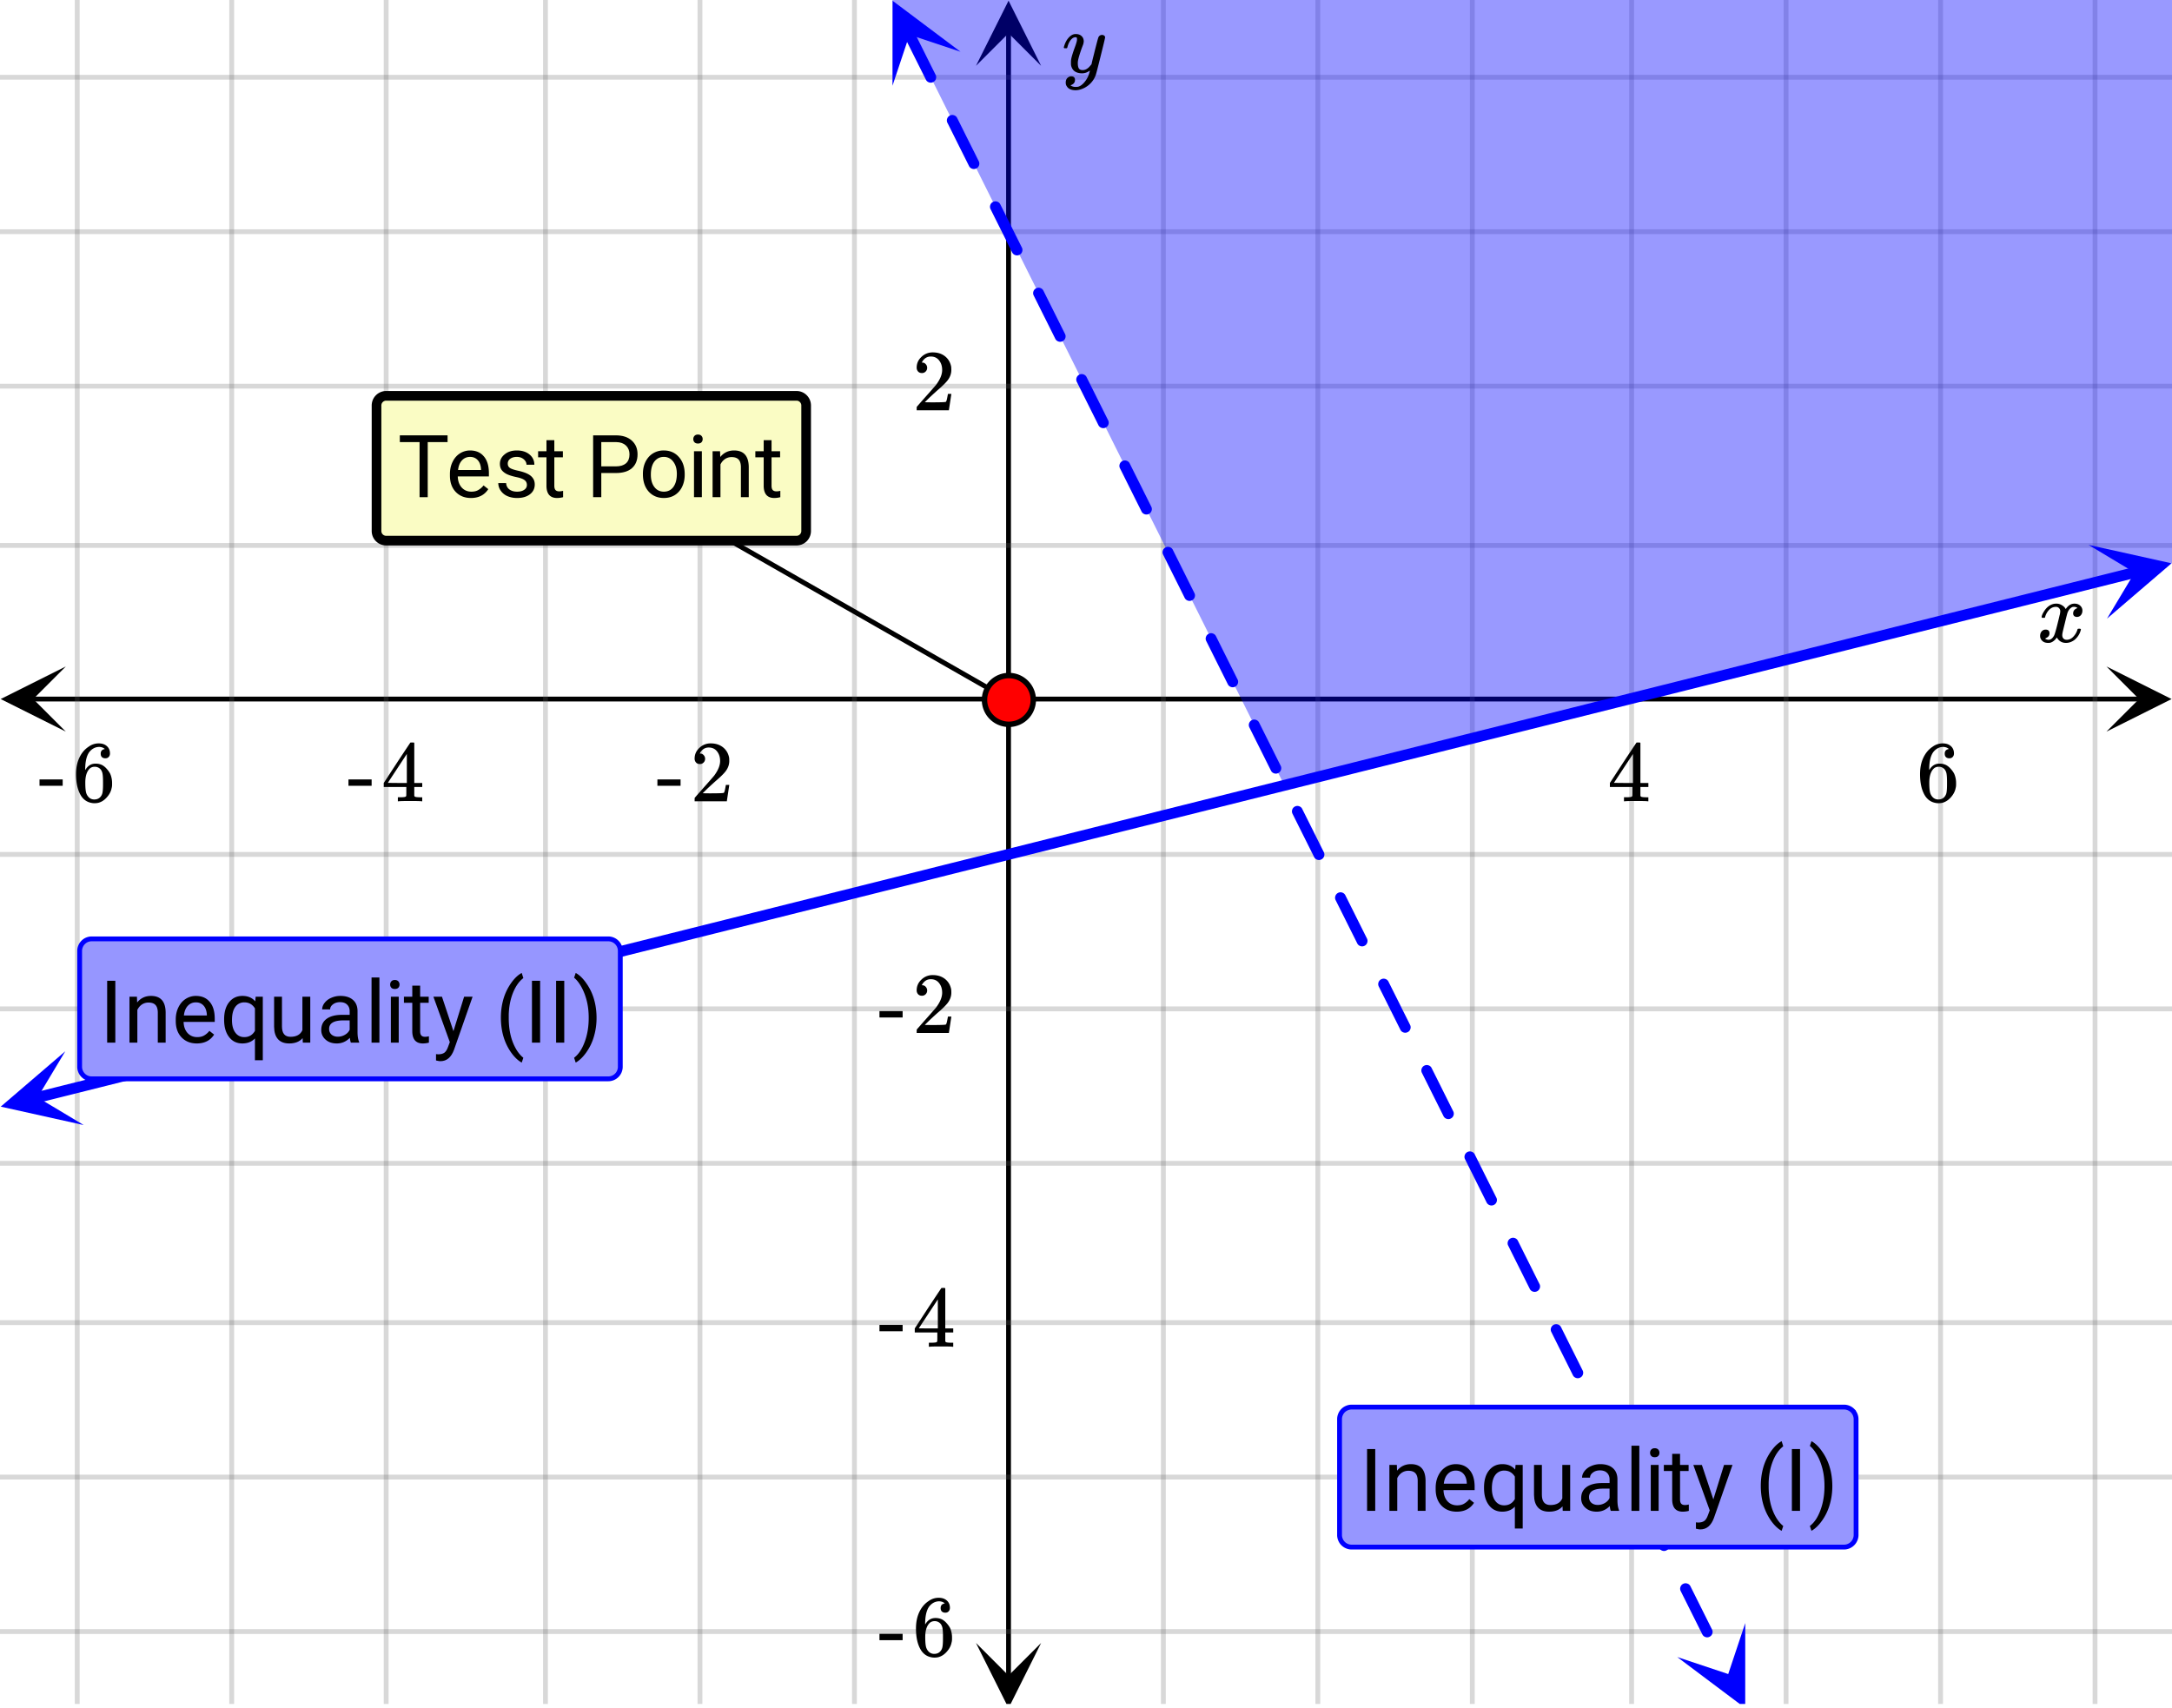<svg xmlns="http://www.w3.org/2000/svg" xmlns:xlink="http://www.w3.org/1999/xlink" width="449.28" height="353.28" viewBox="0 0 336.96 264.96"><defs><symbol overflow="visible" id="q"><path d="M.781-3.75C.727-3.8.703-3.848.703-3.89c.031-.25.172-.563.422-.938.414-.633.941-1.004 1.578-1.11.133-.007.235-.015.297-.015.313 0 .598.086.86.25.269.156.46.355.578.594.113-.157.187-.25.218-.282.332-.375.711-.562 1.14-.562.364 0 .661.105.891.312.227.211.344.465.344.766 0 .281-.078.516-.234.703a.776.776 0 0 1-.625.281.64.64 0 0 1-.422-.14.521.521 0 0 1-.156-.39c0-.415.222-.696.672-.845a.58.58 0 0 0-.141-.093.705.705 0 0 0-.39-.094.91.91 0 0 0-.266.031c-.336.149-.586.445-.75.89-.032.075-.164.579-.39 1.516-.231.93-.356 1.45-.376 1.563a1.827 1.827 0 0 0-.047.406c0 .211.063.383.188.516.125.125.289.187.5.187.383 0 .726-.16 1.031-.484.3-.32.508-.676.625-1.063.02-.082.04-.129.063-.14.03-.02.109-.031.234-.031.164 0 .25.039.25.109 0 .012-.012.058-.031.14-.149.563-.461 1.055-.938 1.47-.43.323-.875.484-1.344.484-.625 0-1.101-.282-1.421-.844-.262.406-.594.68-1 .812-.086.02-.2.032-.344.032-.524 0-.89-.188-1.11-.563a.953.953 0 0 1-.14-.531c0-.27.078-.5.234-.688a.798.798 0 0 1 .625-.28c.395 0 .594.187.594.562 0 .336-.164.574-.484.718a.359.359 0 0 1-.063.047l-.078.031c-.012.012-.024.016-.031.016h-.032c0 .031.063.074.188.125a.817.817 0 0 0 .36.078c.32 0 .597-.203.827-.61.102-.163.282-.75.532-1.75.05-.206.109-.437.171-.687.063-.257.11-.457.141-.593.031-.133.05-.211.063-.235a2.86 2.86 0 0 0 .078-.531.678.678 0 0 0-.188-.5.613.613 0 0 0-.484-.203c-.406 0-.762.156-1.063.469a2.562 2.562 0 0 0-.609 1.078c-.012.074-.031.12-.063.14a.752.752 0 0 1-.218.016zm0 0"/></symbol><symbol overflow="visible" id="v"><path d="M6.234-5.813c.125 0 .227.04.313.11.094.062.14.152.14.266 0 .117-.226 1.058-.671 2.828C5.578-.836 5.328.133 5.266.312a3.459 3.459 0 0 1-.688 1.22 3.641 3.641 0 0 1-1.11.874c-.491.239-.945.36-1.359.36-.687 0-1.152-.22-1.39-.657-.094-.125-.14-.304-.14-.53 0-.306.085-.544.265-.72.187-.168.379-.25.578-.25.394 0 .594.188.594.563 0 .332-.157.578-.47.734a.298.298 0 0 1-.062.032.295.295 0 0 0-.078.03c-.011.009-.023.016-.031.016L1.328 2c.031.05.129.11.297.172.133.05.273.078.422.078h.11c.155 0 .273-.012.359-.031.332-.094.648-.324.953-.688A3.69 3.69 0 0 0 4.188.25c.093-.3.14-.477.14-.531 0-.008-.012-.004-.031.015a.358.358 0 0 1-.078.047c-.336.239-.703.36-1.11.36-.46 0-.84-.106-1.14-.313-.293-.219-.48-.531-.563-.937a2.932 2.932 0 0 1-.015-.407c0-.218.007-.382.03-.5.063-.394.266-1.054.61-1.984.196-.531.297-.898.297-1.11a.838.838 0 0 0-.031-.265c-.024-.05-.074-.078-.156-.078h-.063c-.21 0-.406.094-.594.281-.293.293-.511.727-.656 1.297 0 .012-.008.027-.015.047a.188.188 0 0 1-.032.047l-.015.015c-.012.012-.028.016-.047.016h-.36C.305-3.8.281-3.836.281-3.86a.97.97 0 0 1 .047-.203c.188-.625.469-1.113.844-1.468.3-.282.617-.422.953-.422.383 0 .688.105.906.312.227.2.344.485.344.86-.023.168-.04.261-.047.281 0 .055-.07.246-.203.578-.367 1-.586 1.735-.656 2.203a1.857 1.857 0 0 0-.016.297c0 .344.05.61.156.797.114.18.313.266.594.266.207 0 .406-.051.594-.157a1.84 1.84 0 0 0 .422-.328c.093-.101.21-.242.36-.422a32.833 32.833 0 0 1 .25-1.063c.093-.35.175-.687.25-1 .343-1.35.534-2.062.577-2.124a.592.592 0 0 1 .578-.36zm0 0"/></symbol><symbol overflow="visible" id="r"><path d="M6.234 0c-.125-.031-.71-.047-1.75-.047-1.074 0-1.671.016-1.796.047h-.126v-.625h.422c.383-.008.618-.031.704-.063a.286.286 0 0 0 .171-.14c.008-.008.016-.25.016-.719v-.672h-3.5v-.625l2.031-3.11A431.58 431.58 0 0 1 4.5-9.108c.02-.008.113-.016.281-.016h.25l.078.078v6.203h1.235v.625H5.109V-.89a.25.25 0 0 0 .079.157c.07.062.328.101.765.109h.39V0zm-2.28-2.844v-4.5L1-2.859l1.469.015zm0 0"/></symbol><symbol overflow="visible" id="s"><path d="M5.031-8.11c-.199-.195-.48-.304-.843-.328-.625 0-1.153.274-1.579.813-.418.586-.625 1.492-.625 2.719L2-4.86l.11-.172c.363-.54.859-.813 1.484-.813.414 0 .781.09 1.094.266a2.6 2.6 0 0 1 .64.547c.219.242.395.492.531.75.196.449.297.933.297 1.453v.234c0 .211-.027.403-.078.578-.105.532-.383 1.032-.828 1.5-.387.407-.82.66-1.297.766a2.688 2.688 0 0 1-.547.047c-.168 0-.32-.016-.453-.047-.668-.125-1.2-.484-1.594-1.078C.83-1.66.563-2.79.563-4.218c0-.97.171-1.817.515-2.548.344-.726.82-1.296 1.438-1.703a2.62 2.62 0 0 1 1.562-.515c.531 0 .953.14 1.266.421.32.282.484.665.484 1.141 0 .23-.07.414-.203.547-.125.137-.297.203-.516.203-.218 0-.398-.062-.53-.187-.126-.125-.188-.301-.188-.532 0-.406.21-.644.64-.718zm-.593 3.235a1.18 1.18 0 0 0-.97-.484c-.335 0-.605.105-.812.312C2.22-4.597 2-3.883 2-2.907c0 .794.05 1.345.156 1.657.094.273.242.5.453.688.22.187.477.28.782.28.457 0 .804-.171 1.046-.515.133-.187.22-.41.25-.672.04-.258.063-.64.063-1.14v-.422c0-.508-.023-.895-.063-1.156a1.566 1.566 0 0 0-.25-.688zm0 0"/></symbol><symbol overflow="visible" id="t"><path d="M.14-2.406v-.985h3.594v.985zm0 0"/></symbol><symbol overflow="visible" id="u"><path d="M1.484-5.781c-.25 0-.449-.078-.593-.235a.872.872 0 0 1-.22-.609c0-.645.243-1.195.735-1.656a2.46 2.46 0 0 1 1.766-.703c.77 0 1.41.21 1.922.625.508.418.82.964.937 1.64.008.168.016.32.016.453 0 .524-.156 1.012-.469 1.47-.25.374-.758.89-1.516 1.546-.324.281-.777.695-1.359 1.234l-.781.766 1.016.016c1.414 0 2.164-.024 2.25-.079.039-.007.085-.101.14-.28.031-.095.094-.4.188-.923v-.03h.53v.03l-.374 2.47V0h-5v-.25c0-.188.008-.29.031-.313.008-.007.383-.437 1.125-1.28.977-1.095 1.61-1.813 1.89-2.157.602-.82.907-1.57.907-2.25 0-.594-.156-1.086-.469-1.484-.312-.407-.746-.61-1.297-.61-.523 0-.945.235-1.265.703-.024.032-.047.079-.078.141a.274.274 0 0 0-.047.078c0 .012.02.016.062.016a.68.68 0 0 1 .547.25.801.801 0 0 1 .219.562c0 .23-.078.422-.235.578a.76.76 0 0 1-.578.235zm0 0"/></symbol><symbol overflow="visible" id="w"><path d="M2.469 0H1.203v-9.594H2.47zm0 0"/></symbol><symbol overflow="visible" id="x"><path d="M2.078-7.125l.031.89C2.66-6.91 3.375-7.25 4.25-7.25c1.5 0 2.258.852 2.281 2.547V0H5.313v-4.719c-.012-.508-.133-.883-.36-1.125-.23-.25-.59-.375-1.078-.375a1.8 1.8 0 0 0-1.047.313c-.293.21-.523.484-.687.828V0H.92v-7.125zm0 0"/></symbol><symbol overflow="visible" id="y"><path d="M3.875.125c-.969 0-1.758-.313-2.36-.938C.91-1.445.61-2.296.61-3.358v-.235c0-.695.133-1.32.407-1.875.27-.562.644-1 1.125-1.312a2.9 2.9 0 0 1 1.593-.469c.914 0 1.63.309 2.141.922.52.605.781 1.476.781 2.61v.5H1.828c.02.71.223 1.28.61 1.718.394.43.894.64 1.5.64.437 0 .8-.085 1.093-.265.301-.176.567-.41.797-.703l.734.578C5.97-.332 5.07.125 3.876.125zm-.14-6.375c-.5 0-.919.18-1.25.531-.337.356-.54.856-.61 1.5h3.563v-.093c-.032-.614-.2-1.086-.5-1.422-.305-.344-.704-.516-1.204-.516zm0 0"/></symbol><symbol overflow="visible" id="z"><path d="M.625-3.625c0-1.113.254-1.992.766-2.64.52-.657 1.21-.985 2.078-.985.844 0 1.504.281 1.984.844l.063-.719h1.109v9.86H5.406V-.657c-.492.523-1.14.781-1.953.781-.867 0-1.555-.332-2.062-1-.512-.664-.766-1.55-.766-2.656zm1.219.14c0 .813.172 1.454.515 1.922.344.47.805.704 1.391.704.727 0 1.281-.32 1.656-.97v-3.484c-.386-.625-.933-.937-1.64-.937a1.67 1.67 0 0 0-1.407.703c-.343.461-.515 1.149-.515 2.063zm0 0"/></symbol><symbol overflow="visible" id="A"><path d="M5.313-.703c-.47.555-1.165.828-2.079.828-.761 0-1.34-.219-1.734-.656C1.102-.97.898-1.617.89-2.484v-4.641h1.22v4.61c0 1.074.44 1.609 1.328 1.609.925 0 1.539-.344 1.843-1.031v-5.188H6.5V0H5.344zm0 0"/></symbol><symbol overflow="visible" id="B"><path d="M5.313 0c-.063-.133-.118-.383-.157-.75-.574.586-1.25.875-2.031.875-.71 0-1.29-.195-1.734-.594a1.908 1.908 0 0 1-.672-1.5c0-.75.281-1.328.844-1.734.562-.406 1.351-.61 2.375-.61h1.187v-.562c0-.426-.133-.766-.39-1.016-.25-.257-.622-.39-1.11-.39-.438 0-.805.117-1.094.343-.293.22-.437.481-.437.782H.859c0-.352.125-.692.375-1.016a2.587 2.587 0 0 1 1.032-.781c.437-.195.91-.297 1.421-.297.82 0 1.47.203 1.938.61.469.406.707.976.719 1.702v3.266c0 .656.082 1.18.25 1.563V0zM3.296-.922c.383 0 .75-.098 1.094-.297.343-.195.586-.457.734-.781v-1.453h-.953c-1.492 0-2.234.437-2.234 1.312 0 .375.125.672.375.891.257.219.585.328.984.328zm0 0"/></symbol><symbol overflow="visible" id="C"><path d="M2.25 0H1.031v-10.11H2.25zm0 0"/></symbol><symbol overflow="visible" id="D"><path d="M2.25 0H1.031v-7.125H2.25zM.922-9.016c0-.195.062-.363.187-.5.125-.132.301-.203.532-.203.238 0 .421.07.546.203a.716.716 0 0 1 .188.5c0 .2-.063.368-.188.5-.124.125-.308.188-.546.188-.23 0-.407-.063-.532-.188a.703.703 0 0 1-.187-.5zm0 0"/></symbol><symbol overflow="visible" id="E"><path d="M2.578-8.844v1.719h1.328v.938H2.578v4.421c0 .282.055.496.172.641.125.148.328.219.61.219.132 0 .328-.024.578-.078V0A3.824 3.824 0 0 1 3 .125c-.543 0-.953-.16-1.234-.484-.274-.332-.407-.801-.407-1.407v-4.421H.063v-.938h1.296v-1.719zm0 0"/></symbol><symbol overflow="visible" id="F"><path d="M3.25-1.781l1.656-5.344H6.22L3.344 1.094c-.438 1.187-1.14 1.781-2.11 1.781L1 2.859l-.453-.093V1.78l.328.032c.414 0 .738-.086.969-.25.226-.168.422-.477.578-.922l.265-.72L.142-7.124h1.328zm0 0"/></symbol><symbol overflow="visible" id="H"><path d="M.875-3.89c0-.989.129-1.942.39-2.86a8.391 8.391 0 0 1 1.188-2.484c.531-.75 1.082-1.274 1.656-1.579l.25.797c-.648.493-1.18 1.243-1.593 2.25-.407 1.012-.633 2.141-.672 3.391v.563c0 1.699.304 3.167.922 4.406.375.75.82 1.332 1.343 1.75l-.25.75c-.593-.324-1.156-.867-1.687-1.625C1.39-.031.875-1.816.875-3.891zm0 0"/></symbol><symbol overflow="visible" id="I"><path d="M3.734-3.828c0 .98-.132 1.918-.39 2.812A8.102 8.102 0 0 1 2.172 1.47c-.531.758-1.09 1.3-1.672 1.625l-.25-.75C.926 1.832 1.469 1.03 1.875-.062c.414-1.094.629-2.301.64-3.626v-.218c0-.914-.1-1.77-.296-2.563-.2-.789-.469-1.5-.813-2.125-.343-.633-.73-1.129-1.156-1.484l.25-.735c.582.313 1.133.852 1.656 1.61.531.75.926 1.578 1.188 2.484.258.899.39 1.86.39 2.89zm0 0"/></symbol><symbol overflow="visible" id="J"><path d="M7.734-8.547H4.656V0H3.391v-8.547H.328v-1.047h7.406zm0 0"/></symbol><symbol overflow="visible" id="K"><path d="M5.063-1.89c0-.333-.125-.587-.375-.766-.243-.188-.672-.344-1.297-.469-.618-.133-1.106-.29-1.47-.469-.355-.187-.62-.406-.796-.656-.168-.258-.25-.566-.25-.922 0-.582.242-1.07.734-1.469.489-.406 1.118-.609 1.891-.609.813 0 1.469.21 1.969.625.5.418.75.95.75 1.594H5c0-.332-.148-.617-.438-.86-.28-.238-.636-.359-1.062-.359-.438 0-.781.102-1.031.297a.89.89 0 0 0-.375.75c0 .293.113.516.344.672.226.148.644.289 1.25.422.613.136 1.109.296 1.484.484s.648.418.828.688c.188.261.281.585.281.968 0 .637-.258 1.149-.765 1.532-.5.374-1.157.562-1.97.562-.573 0-1.077-.102-1.515-.297A2.397 2.397 0 0 1 1-1.016a2.028 2.028 0 0 1-.375-1.171h1.219c.02.406.18.73.484.968.313.242.719.36 1.219.36.457 0 .82-.094 1.094-.282.28-.187.421-.437.421-.75zm0 0"/></symbol><symbol overflow="visible" id="L"><path d="M2.375-3.75V0H1.109v-9.594h3.532c1.05 0 1.875.274 2.468.813C7.703-8.25 8-7.54 8-6.656c0 .93-.293 1.648-.875 2.156-.574.5-1.402.75-2.484.75zm0-1.031h2.266c.675 0 1.195-.157 1.562-.469.363-.32.547-.785.547-1.39 0-.57-.184-1.032-.547-1.376-.367-.343-.86-.52-1.484-.53H2.375zm0 0"/></symbol><symbol overflow="visible" id="M"><path d="M.594-3.625c0-.695.133-1.32.406-1.875.281-.563.664-.992 1.156-1.297a3.127 3.127 0 0 1 1.672-.453c.969 0 1.75.34 2.344 1.016.601.668.906 1.558.906 2.671v.079c0 .699-.137 1.324-.406 1.875A3.067 3.067 0 0 1 5.547-.33c-.492.306-1.059.454-1.703.454-.969 0-1.758-.332-2.36-1-.593-.676-.89-1.566-.89-2.672zm1.234.14c0 .794.18 1.43.547 1.907.363.48.852.719 1.469.719.625 0 1.113-.239 1.469-.72.363-.487.546-1.171.546-2.046 0-.781-.187-1.41-.562-1.89a1.746 1.746 0 0 0-1.469-.735c-.594 0-1.078.242-1.453.719-.367.48-.547 1.164-.547 2.047zm0 0"/></symbol><clipPath id="a"><path d="M0 0h336.96v264.36H0zm0 0"/></clipPath><clipPath id="b"><path d="M.102 103.398H11V114H.102zm0 0"/></clipPath><clipPath id="c"><path d="M326.79 103.398h10.17V114h-10.17zm0 0"/></clipPath><clipPath id="d"><path d="M11 0h315v264.36H11zm0 0"/></clipPath><clipPath id="e"><path d="M151.41 254H162v10.36h-10.59zm0 0"/></clipPath><clipPath id="f"><path d="M151.41 0H162v10.21h-10.59zm0 0"/></clipPath><clipPath id="g"><path d="M0 11h336.96v243H0zm0 0"/></clipPath><clipPath id="h"><path d="M138 0h198.96v122H138zm0 0"/></clipPath><clipPath id="i"><path d="M138 0h12v14h-12zm0 0"/></clipPath><clipPath id="j"><path d="M143.742-2.523l11.856 23.742-23.743 11.855L120 9.332zm0 0"/></clipPath><clipPath id="k"><path d="M260 251h11v13.36h-11zm0 0"/></clipPath><clipPath id="l"><path d="M270.754 251.809l11.86 23.742-23.747 11.86-11.855-23.747zm0 0"/></clipPath><clipPath id="m"><path d="M0 163h13v12H0zm0 0"/></clipPath><clipPath id="n"><path d="M-1.316 165.969l25.742-6.446 6.445 25.747-25.746 6.44zm0 0"/></clipPath><clipPath id="o"><path d="M324 84h12.96v12H324zm0 0"/></clipPath><clipPath id="p"><path d="M324.012 84.535l25.742-6.441 6.445 25.742-25.746 6.445zm0 0"/></clipPath></defs><g clip-path="url(#a)" fill="#fff"><path d="M0 0h336.96v264.96H0z"/><path d="M0 0h336.96v264.96H0z"/></g><path d="M5.055 108.453h326.89" fill="none" stroke="#000" stroke-width=".749"/><g clip-path="url(#b)"><path d="M10.21 103.398L.103 108.453l10.109 5.055-5.055-5.055zm0 0"/></g><g clip-path="url(#c)"><path d="M326.79 103.398l10.108 5.055-10.109 5.055 5.055-5.055zm0 0"/></g><g clip-path="url(#d)"><path d="M180.48 0v265.106M204.446 0v265.106M228.41 0v265.106M253.125 0v265.106M277.09 0v265.106M301.055 0v265.106M325.02 0v265.106M132.555 0v265.106M108.59 0v265.106M84.625 0v265.106M59.91 0v265.106M35.945 0v265.106M11.98 0v265.106" fill="none" stroke-linecap="round" stroke-linejoin="round" stroke="#666" stroke-opacity=".251" stroke-width=".749"/></g><path d="M156.465 260.05V5.056" fill="none" stroke="#000" stroke-width=".749"/><g clip-path="url(#e)"><path d="M151.41 254.895l5.055 10.109 5.055-10.11-5.055 5.055zm0 0"/></g><g clip-path="url(#f)"><path d="M151.41 10.21L156.465.103l5.055 10.109-5.055-5.055zm0 0"/></g><g clip-path="url(#g)"><path d="M0 84.625h337M0 59.91h337M0 35.945h337M0 11.98h337M0 132.555h337M0 156.52h337M0 180.48h337M0 205.196h337M0 229.16h337M0 253.125h337" fill="none" stroke-linecap="round" stroke-linejoin="round" stroke="#666" stroke-opacity=".251" stroke-width=".749"/></g><g clip-path="url(#h)"><path d="M138.41 0H337v87.363l-137.742 34.48L138.41 0" fill="#00f" fill-opacity=".4"/></g><path d="M141.8 4.906l.856 1.707.852 1.707.851 1.711.79 1.574a.813.813 0 0 1 .042.641.783.783 0 0 1-.421.488.798.798 0 0 1-.641.047.817.817 0 0 1-.488-.422l-.786-1.578L142 9.074l-.852-1.707-.855-1.71a.813.813 0 0 1-.043-.641.817.817 0 0 1 .422-.489.822.822 0 0 1 .644-.047.804.804 0 0 1 .485.426zm6.692 13.399l.137.265.851 1.711.852 1.707.856 1.707.652 1.309a.822.822 0 0 1 .047.644.804.804 0 0 1-.426.485.798.798 0 0 1-.64.047.817.817 0 0 1-.489-.422l-.652-1.309-.856-1.707-.851-1.71-.852-1.708-.137-.265a.823.823 0 0 1-.043-.645.828.828 0 0 1 .422-.488.821.821 0 0 1 .645-.043.81.81 0 0 1 .484.422zm6.692 13.398l.27.535.85 1.707.856 1.711.852 1.707.52 1.04c.105.21.116.425.046.644a.81.81 0 0 1-.426.488.813.813 0 0 1-.64.043.793.793 0 0 1-.489-.422l-.52-1.039-.85-1.71-.856-1.708-.852-1.707-.265-.535a.806.806 0 0 1-.047-.645.81.81 0 0 1 .422-.484.806.806 0 0 1 .644-.047.81.81 0 0 1 .485.422zm6.695 13.402l.398.801.852 1.707.855 1.707.852 1.711.387.774a.806.806 0 0 1 .047.644.81.81 0 0 1-.422.485.808.808 0 0 1-.645.046.817.817 0 0 1-.488-.421l-.387-.778-.851-1.707-.856-1.707-.851-1.71-.399-.802a.798.798 0 0 1-.047-.64.817.817 0 0 1 .422-.488.823.823 0 0 1 .645-.047.821.821 0 0 1 .488.425zm6.691 13.399l.532 1.066.855 1.711 1.703 3.414.254.508a.806.806 0 0 1 .047.645.828.828 0 0 1-.422.488.824.824 0 0 1-.644.043.817.817 0 0 1-.489-.422l-.25-.508-.855-1.707-.852-1.707-.855-1.71-.531-1.067a.807.807 0 0 1-.047-.645.828.828 0 0 1 .422-.488.824.824 0 0 1 .644-.043.828.828 0 0 1 .488.422zm6.692 13.398l.664 1.336.855 1.707.852 1.711.855 1.707.117.242a.798.798 0 0 1 .047.641.817.817 0 0 1-.422.488.823.823 0 0 1-.644.043.803.803 0 0 1-.488-.422l-.118-.238-.855-1.707-.852-1.71-.851-1.708-.668-1.336a.806.806 0 0 1-.047-.644.81.81 0 0 1 .422-.485.808.808 0 0 1 .644-.047.817.817 0 0 1 .489.422zm6.691 13.403l.8 1.601.852 1.707.852 1.711.84 1.68a.806.806 0 0 1 .047.644.81.81 0 0 1-.422.485.806.806 0 0 1-.645.047.828.828 0 0 1-.488-.422l-.836-1.684-.855-1.707-.852-1.707-.8-1.605a.798.798 0 0 1-.048-.64.81.81 0 0 1 .426-.49.814.814 0 0 1 .64-.046.81.81 0 0 1 .49.426zm6.692 13.398l.082.16.851 1.711.852 1.707.855 1.707.703 1.414a.806.806 0 0 1 .047.645.828.828 0 0 1-.422.488.821.821 0 0 1-.644.043.81.81 0 0 1-.485-.422l-.707-1.414-.855-1.707-.852-1.71-.851-1.708-.082-.16a.823.823 0 0 1-.047-.644.821.821 0 0 1 .426-.489.813.813 0 0 1 .64-.043.817.817 0 0 1 .489.422zm6.69 13.399l.216.43.851 1.706.856 1.711.851 1.707.575 1.149a.813.813 0 0 1 .043.64.817.817 0 0 1-.422.489.821.821 0 0 1-.645.043.786.786 0 0 1-.484-.422l-.574-1.145-.852-1.71-.855-1.708-.852-1.707-.215-.43a.84.84 0 0 1 .379-1.128.798.798 0 0 1 .64-.047.817.817 0 0 1 .489.422zm6.692 13.402l.348.695.852 1.707.855 1.707.852 1.711.441.88a.821.821 0 0 1 .043.644.81.81 0 0 1-.422.484.806.806 0 0 1-.644.047.81.81 0 0 1-.485-.422l-.441-.883-.852-1.707-.855-1.707-.852-1.71-.347-.696a.813.813 0 0 1-.043-.64.805.805 0 0 1 .421-.489.813.813 0 0 1 .641-.043c.223.07.387.211.488.422zm6.692 13.398l1.336 2.672 1.703 3.414.308.614c.102.21.118.421.043.644a.815.815 0 0 1-.422.488.813.813 0 0 1-.64.043.806.806 0 0 1-.488-.422l-.305-.613-.856-1.707-.851-1.71-.856-1.708-.48-.96a.823.823 0 0 1-.043-.645.828.828 0 0 1 .422-.489.821.821 0 0 1 .644-.043.81.81 0 0 1 .485.422zm6.691 13.399l.613 1.23.856 1.707.851 1.711.856 1.707.172.348a.813.813 0 0 1 .043.64.793.793 0 0 1-.422.489.83.83 0 0 1-.64.047.81.81 0 0 1-.489-.426l-1.027-2.055-1.703-3.414-.618-1.23a.821.821 0 0 1-.043-.645.81.81 0 0 1 .422-.484.806.806 0 0 1 .645-.047.81.81 0 0 1 .484.422zm6.692 13.402l.75 1.496 1.703 3.414.894 1.79a.822.822 0 0 1 .047.644.804.804 0 0 1-.426.484.798.798 0 0 1-.64.047.817.817 0 0 1-.489-.422l-.039-.082-.851-1.707-.856-1.707-.851-1.71-.746-1.497a.798.798 0 0 1-.047-.64.817.817 0 0 1 .422-.489.821.821 0 0 1 .644-.043c.219.07.383.211.485.422zm6.691 13.399l.027.054.856 1.707.851 1.711.856 1.707.758 1.52c.105.21.12.422.047.644a.821.821 0 0 1-.426.489.813.813 0 0 1-.64.043.817.817 0 0 1-.49-.422l-.757-1.52-.855-1.71-1.704-3.415-.027-.055a.806.806 0 0 1-.047-.644.828.828 0 0 1 .422-.488.821.821 0 0 1 .645-.043.81.81 0 0 1 .484.422zm6.695 13.398l.16.324.852 1.707.855 1.707.852 1.711.625 1.254a.798.798 0 0 1 .047.64.817.817 0 0 1-.422.489.824.824 0 0 1-.644.047.81.81 0 0 1-.489-.426l-.625-1.25-.851-1.71-.856-1.708-.851-1.71-.16-.321a.806.806 0 0 1-.047-.645.81.81 0 0 1 .421-.484.807.807 0 0 1 .645-.047.828.828 0 0 1 .488.422zm6.692 13.402l.293.586.851 1.711.856 1.707.851 1.707.492.989a.806.806 0 0 1 .047.644.81.81 0 0 1-.422.484.808.808 0 0 1-.644.047.817.817 0 0 1-.488-.422l-.493-.988-.851-1.707-.856-1.707-.851-1.71-.293-.59a.798.798 0 0 1-.047-.641.817.817 0 0 1 .422-.489.824.824 0 0 1 .644-.043c.223.07.383.211.489.422zm6.691 13.399l.426.855.855 1.711 1.703 3.414.36.719c.105.21.12.422.047.645a.828.828 0 0 1-.422.488.823.823 0 0 1-.645.043.828.828 0 0 1-.488-.422l-.36-.719-.85-1.707-.852-1.71-.856-1.708-.426-.855a.806.806 0 0 1-.047-.645.81.81 0 0 1 .422-.484.808.808 0 0 1 .645-.047.817.817 0 0 1 .488.422zm6.691 13.398l.56 1.125.855 1.707.851 1.711.856 1.707.222.453a.798.798 0 0 1 .047.641.817.817 0 0 1-.422.488.822.822 0 0 1-.644.047.804.804 0 0 1-.485-.426l-.226-.449-.856-1.71-1.703-3.415-.562-1.125a.814.814 0 0 1-.047-.64.8.8 0 0 1 .426-.489.798.798 0 0 1 .64-.047.817.817 0 0 1 .488.422zm6.692 13.403l.695 1.39 1.703 3.414.856 1.711.094.184a.821.821 0 0 1 .043.644.81.81 0 0 1-.422.485.806.806 0 0 1-.645.047.81.81 0 0 1-.484-.422l-.094-.188-.852-1.707-.855-1.707-.852-1.71-.695-1.388a.824.824 0 0 1-.047-.644.81.81 0 0 1 .426-.488.813.813 0 0 1 .64-.043c.223.07.383.215.489.422zm0 0" fill="#00f"/><g clip-path="url(#i)"><g clip-path="url(#j)"><path d="M149.012 8.027L138.465.11l-.004 13.188 2.64-7.91zm0 0" fill="#00f"/></g></g><g clip-path="url(#k)"><g clip-path="url(#l)"><path d="M270.754 251.809l-.004 13.187-10.547-7.918 7.91 2.64zm0 0" fill="#00f"/></g></g><path d="M5.723 170.285l4.367-1.094 2.187-.546 4.368-1.094 2.187-.547 4.367-1.094 2.188-.547 4.367-1.093 2.187-.547 2.184-.547 2.188-.547 4.367-1.094 2.187-.547 4.367-1.093 2.188-.547 4.367-1.094 2.188-.547 4.367-1.094 2.187-.547 4.367-1.093 2.188-.547 4.367-1.094 2.188-.547 4.367-1.094 2.187-.546 2.184-.547 2.187-.547 4.368-1.094 2.187-.547 4.367-1.094 2.188-.546 4.367-1.094 2.187-.547 4.368-1.094 2.187-.547 4.367-1.093 2.188-.547 4.367-1.094 2.188-.547 4.367-1.094 2.187-.547 4.367-1.093 2.188-.547 2.184-.547 2.187-.547 2.184-.55 2.183-.548 2.188-.546 4.367-1.094 2.187-.547 4.368-1.094 2.187-.547 4.367-1.093 2.188-.547 4.367-1.094 2.187-.547 4.368-1.094 2.187-.547 4.367-1.093 2.188-.547 4.367-1.094 2.188-.547 2.183-.547 2.188-.547 4.367-1.093 2.187-.547 4.368-1.094 2.187-.547 4.367-1.094 2.188-.546 4.367-1.094 2.187-.547 4.368-1.094 2.187-.547 4.367-1.093 2.188-.547 4.367-1.094 2.187-.547 4.368-1.094 2.187-.547 2.184-.546 2.187-.547 4.367-1.094 2.188-.547 4.367-1.094 2.188-.547 4.367-1.093 2.187-.547 4.367-1.094 2.188-.547 4.367-1.094 2.188-.546 4.367-1.094 2.187-.547 4.368-1.094 2.187-.547 2.184-.547 2.187-.546 4.367-1.094 2.188-.547 4.367-1.094 2.188-.547 4.367-1.093 2.187-.547 4.367-1.094" fill="none" stroke-width="1.685" stroke-linecap="round" stroke-linejoin="round" stroke="#00f"/><g clip-path="url(#m)"><g clip-path="url(#n)"><path d="M10.125 163.102L.113 171.687l12.875 2.86-7.152-4.29zm0 0" fill="#00f"/></g></g><g clip-path="url(#o)"><g clip-path="url(#p)"><path d="M324.012 84.535l12.875 2.86-10.012 8.582 4.29-7.153zm0 0" fill="#00f"/></g></g><path d="M156.52 108.59L93.61 72.64" fill="none" stroke-width=".758" stroke="#000"/><path d="M160.3 108.59c0 .5-.097.984-.288 1.445a3.678 3.678 0 0 1-.82 1.227 3.718 3.718 0 0 1-1.227.82 3.758 3.758 0 0 1-2.895 0 3.718 3.718 0 0 1-1.226-.82 3.678 3.678 0 0 1-.82-1.227 3.763 3.763 0 0 1 0-2.895c.19-.46.464-.87.82-1.226a3.76 3.76 0 0 1 2.676-1.105 3.754 3.754 0 0 1 2.671 1.105c.356.356.63.766.82 1.227.192.464.29.945.29 1.449zm0 0" fill="red" stroke-width=".843" stroke="#000"/><use xlink:href="#q" x="316.031" y="99.602"/><use xlink:href="#r" x="249.38" y="124.316"/><use xlink:href="#s" x="297.309" y="124.316"/><use xlink:href="#t" x="101.849" y="124.316"/><use xlink:href="#u" x="107.091" y="124.316"/><use xlink:href="#t" x="53.92" y="124.316"/><use xlink:href="#r" x="59.162" y="124.316"/><use xlink:href="#t" x="5.991" y="124.316"/><use xlink:href="#s" x="11.233" y="124.316"/><use xlink:href="#v" x="164.756" y="11.233"/><use xlink:href="#u" x="141.54" y="63.656"/><use xlink:href="#t" x="136.298" y="160.262"/><use xlink:href="#u" x="141.54" y="160.262"/><use xlink:href="#t" x="136.298" y="208.94"/><use xlink:href="#r" x="141.54" y="208.94"/><use xlink:href="#t" x="136.298" y="256.869"/><use xlink:href="#s" x="141.54" y="256.869"/><path d="M207.816 238.148v-17.976c0-.246.047-.484.145-.715a1.821 1.821 0 0 1 1.012-1.012c.23-.097.468-.144.715-.144h76.386c.25 0 .489.047.719.144.227.094.43.23.605.403a1.884 1.884 0 0 1 .55 1.324l.001 17.976a1.884 1.884 0 0 1-1.156 1.727c-.23.098-.469.145-.719.145h-76.386c-.247 0-.485-.047-.715-.145a1.832 1.832 0 0 1-.61-.406 1.805 1.805 0 0 1-.402-.606 1.813 1.813 0 0 1-.145-.715zm0 0" fill="#9696ff" stroke="#00f" stroke-width=".749"/><use xlink:href="#w" x="210.882" y="234.402"/><use xlink:href="#x" x="214.627" y="234.402"/><use xlink:href="#y" x="222.116" y="234.402"/><use xlink:href="#z" x="229.605" y="234.402"/><use xlink:href="#A" x="237.094" y="234.402"/><use xlink:href="#B" x="244.582" y="234.402"/><use xlink:href="#C" x="252.071" y="234.402"/><use xlink:href="#D" x="255.067" y="234.402"/><use xlink:href="#E" x="258.062" y="234.402"/><use xlink:href="#F" x="262.556" y="234.402"/><use xlink:href="#G" x="269.296" y="234.402"/><use xlink:href="#H" x="272.291" y="234.402"/><use xlink:href="#w" x="276.785" y="234.402"/><use xlink:href="#I" x="280.529" y="234.402"/><path d="M12.355 165.504V147.53c0-.25.047-.488.145-.715.094-.23.23-.433.406-.609.176-.176.375-.312.606-.406.23-.094.468-.14.718-.14h80.13a1.856 1.856 0 0 1 1.324.547 1.851 1.851 0 0 1 .547 1.324v17.972a1.856 1.856 0 0 1-.547 1.324 1.856 1.856 0 0 1-1.325.547H14.23c-.25 0-.488-.047-.718-.14-.23-.094-.43-.231-.606-.407a1.856 1.856 0 0 1-.406-.605 1.818 1.818 0 0 1-.145-.72zm0 0" fill="#9696ff" stroke="#00f" stroke-width=".749"/><use xlink:href="#w" x="15.422" y="161.76"/><use xlink:href="#x" x="19.167" y="161.76"/><use xlink:href="#y" x="26.656" y="161.76"/><use xlink:href="#z" x="34.145" y="161.76"/><use xlink:href="#A" x="41.634" y="161.76"/><use xlink:href="#B" x="49.122" y="161.76"/><use xlink:href="#C" x="56.611" y="161.76"/><use xlink:href="#D" x="59.607" y="161.76"/><use xlink:href="#E" x="62.602" y="161.76"/><use xlink:href="#F" x="67.096" y="161.76"/><use xlink:href="#G" x="73.836" y="161.76"/><use xlink:href="#H" x="76.831" y="161.76"/><use xlink:href="#w" x="81.325" y="161.76"/><use xlink:href="#w" x="85.069" y="161.76"/><use xlink:href="#I" x="88.814" y="161.76"/><path d="M58.336 82.379V62.906a1.59 1.59 0 0 1 .46-1.113c.15-.148.321-.262.513-.34.191-.082.394-.121.601-.121h63.656c.207 0 .41.04.602.121a1.543 1.543 0 0 1 .852.852c.082.191.12.394.12.601V82.38c0 .207-.038.41-.12.601a1.543 1.543 0 0 1-.852.852 1.59 1.59 0 0 1-.602.121H59.91a1.59 1.59 0 0 1-1.113-.46 1.605 1.605 0 0 1-.461-1.114zm0 0" fill="#fafcc4"/><path d="M58.414 82.379V62.906c0-.199.04-.39.113-.574.075-.184.184-.344.325-.484.14-.141.304-.25.488-.325.18-.078.37-.113.57-.113h63.656c.2 0 .391.035.575.113.183.075.343.184.484.325.14.14.25.3.324.484.078.184.114.375.114.574V82.38c0 .2-.036.387-.114.57a1.463 1.463 0 0 1-.324.489c-.14.14-.3.246-.484.324a1.52 1.52 0 0 1-.575.113H59.91c-.2 0-.39-.039-.57-.113a1.524 1.524 0 0 1-.488-.324 1.5 1.5 0 0 1-.438-1.059zm0 0" fill="none" stroke-width="1.498" stroke="#000"/><use xlink:href="#J" x="61.701" y="77.136"/><use xlink:href="#y" x="69.19" y="77.136"/><use xlink:href="#K" x="76.679" y="77.136"/><use xlink:href="#E" x="83.419" y="77.136"/><use xlink:href="#G" x="87.913" y="77.136"/><use xlink:href="#L" x="90.908" y="77.136"/><use xlink:href="#M" x="99.146" y="77.136"/><use xlink:href="#D" x="106.635" y="77.136"/><use xlink:href="#x" x="109.63" y="77.136"/><use xlink:href="#E" x="117.119" y="77.136"/></svg>